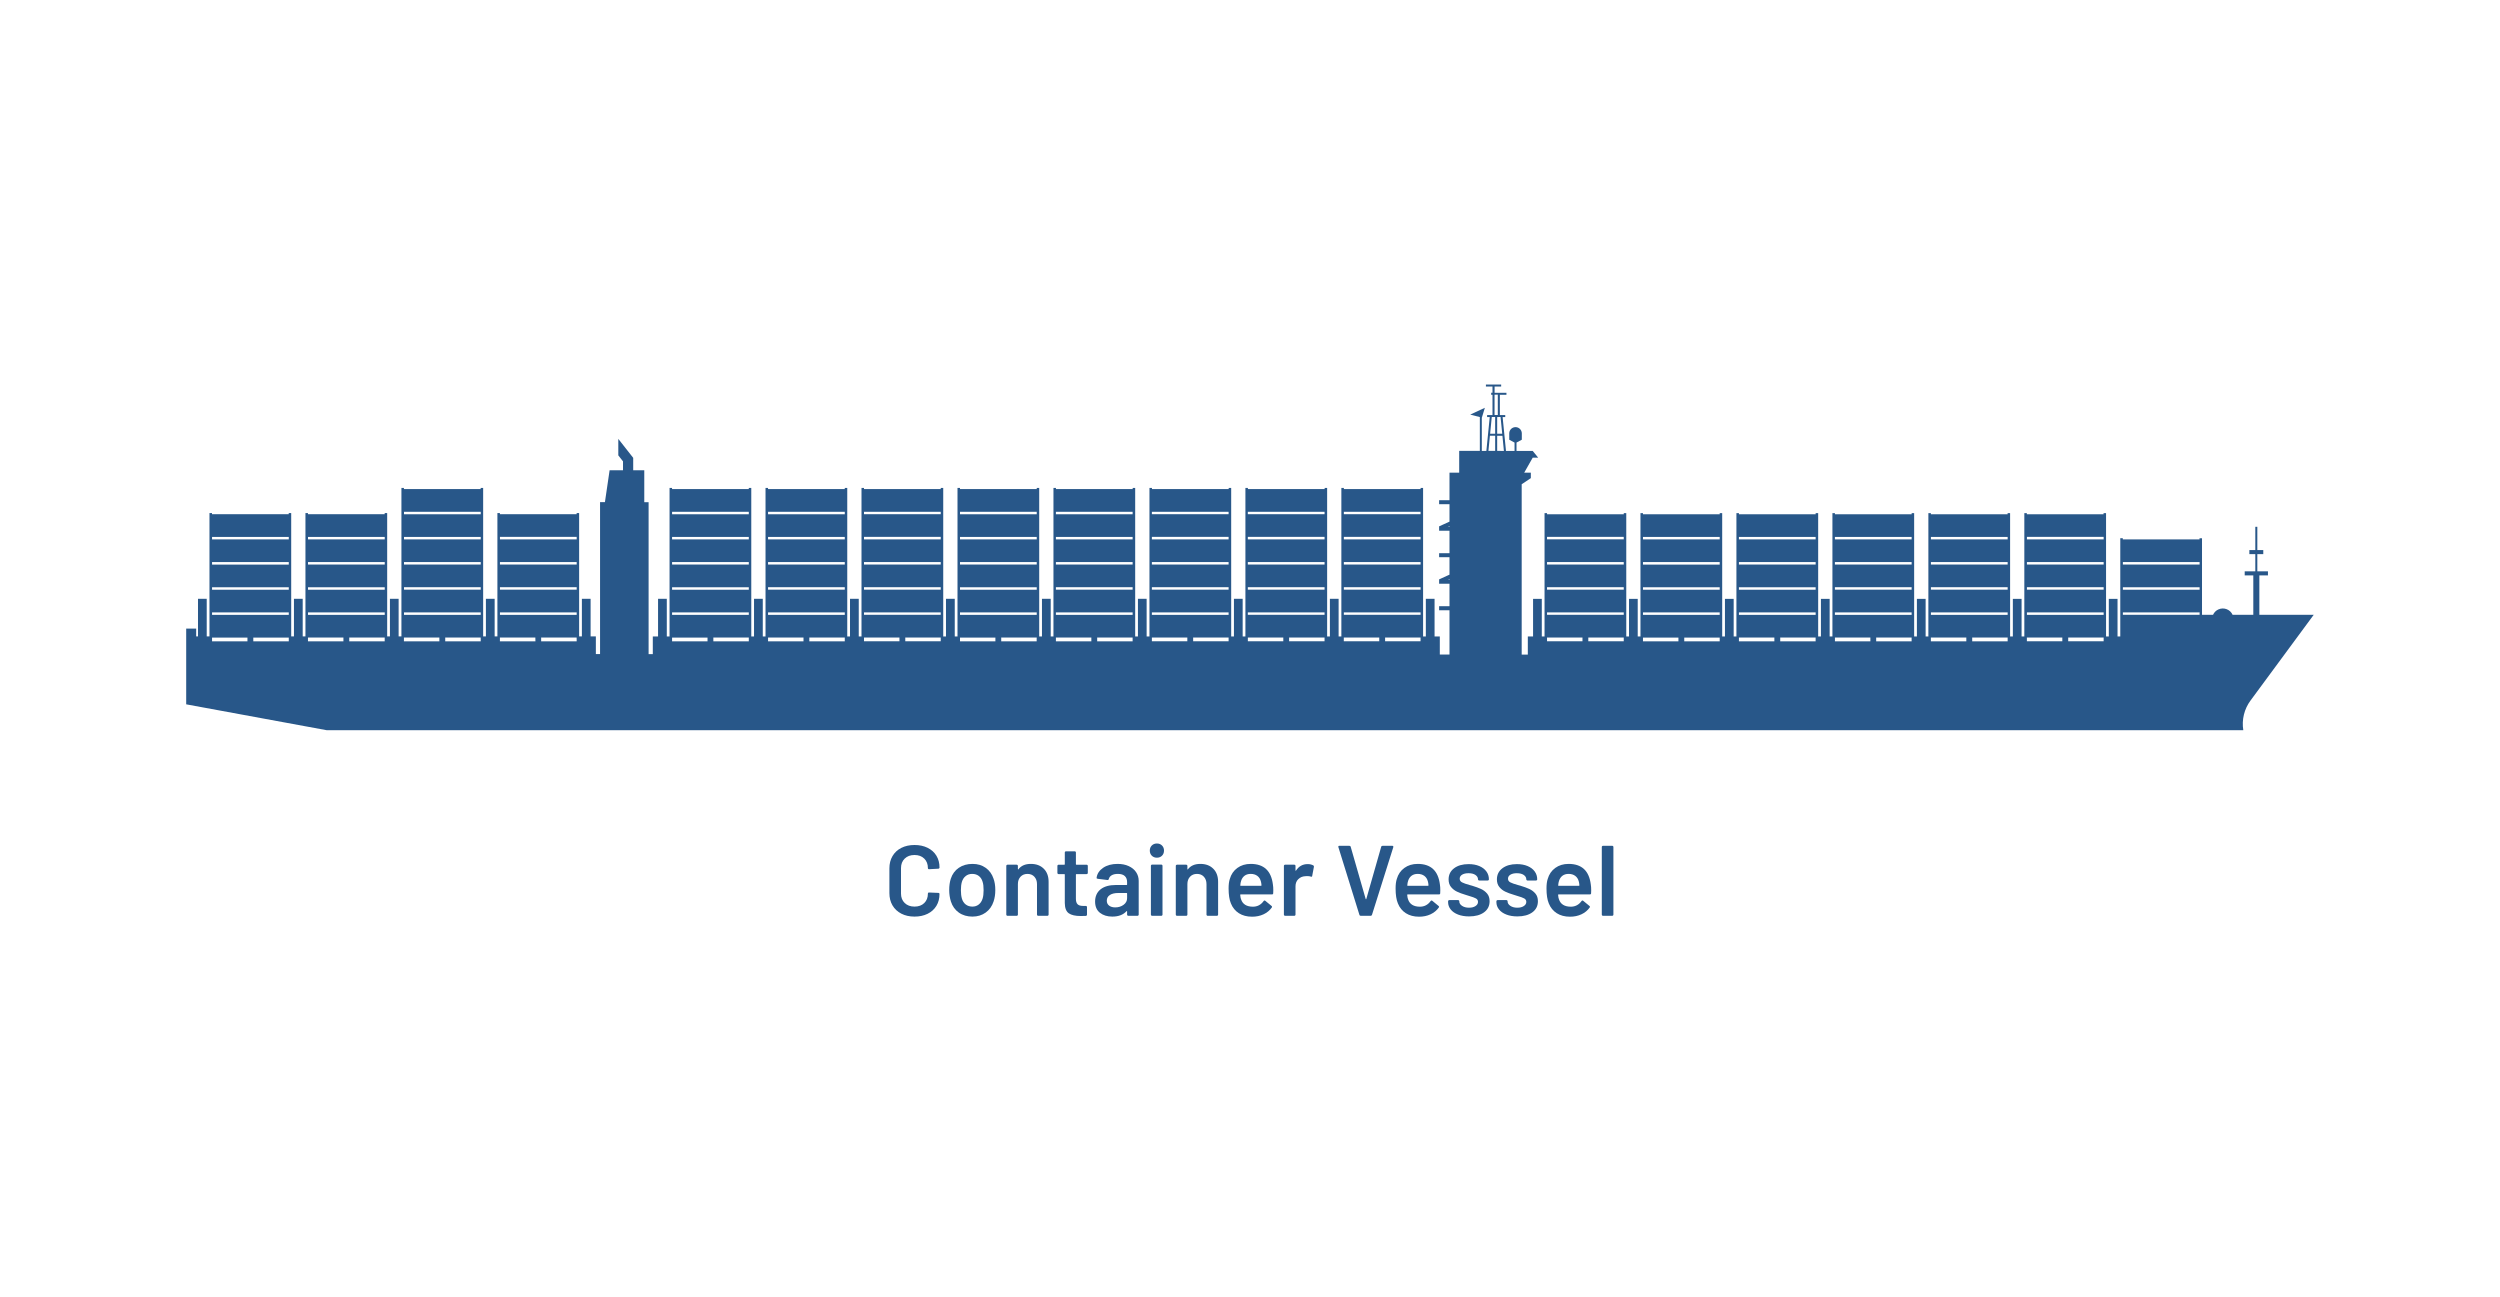 <?xml version="1.0" encoding="UTF-8"?>
<svg xmlns="http://www.w3.org/2000/svg" id="Ebene_1" data-name="Ebene 1" viewBox="0 0 1000 518.89">
  <defs>
    <style>
      .cls-1 {
        fill: #285789;
      }
    </style>
  </defs>
  <g id="Gruppe_628" data-name="Gruppe 628">
    <path id="Pfad_602" data-name="Pfad 602" class="cls-1" d="M925.49,245.93h-21.75v-15.78h3.44v-1.61h-4.25v-6.9h2.38v-1.61h-2.38v-9.32h-.81v9.32h-2.38v1.61h2.38v6.9h-4.24v1.61h3.44v15.78h-8.28c-.96-2.16-3.5-3.13-5.66-2.17-.97.43-1.74,1.2-2.17,2.17h-4.41v-30.63h-1v.45h-30.69v-.46h-1v39.3h-1.1v-15.05h-3.49v15.05h-1.1v-49.35h-1v.46h-30.69v-.46h-1v49.35h-1.1v-15.05h-3.49v15.05h-1.1v-49.35h-1v.46h-30.69v-.46h-1v49.35h-1.1v-15.05h-3.49v15.05h-1.1v-49.35h-1v.46h-30.69v-.46h-1v49.35h-1.11v-15.05h-3.49v15.05h-1.1v-49.35h-1.01v.46h-30.69v-.46h-1v49.35h-1.1v-15.05h-3.49v15.05h-1.1v-49.35h-1v.46h-30.69v-.46h-1v49.35h-1.1v-15.05h-3.48v15.05h-1.1v-49.35h-1v.46h-30.69v-.46h-1v49.35h-1.1v-15.05h-3.49v15.05h-2.1v7.26h-2.45v-68.16l3.66-2.44v-2.17h-2.66l3.4-6h2.21l-2.2-2.71h-6.48v-3.35l2.12-1.14v-2.51c0-1.39-1.12-2.52-2.51-2.52s-2.52,1.12-2.52,2.51h0v2.53l2.12,1.14v3.34h-3.42l-1.35-13.55h1.05v-.8h-2.15v-8.11h2.63v-.8h-4.74v-2.5h2.63v-.8h-6.1v.8h2.63v2.49h-.53v.81h.53v8.11h-2.15v.8h1.05l-1.35,13.55h-1.82v-13.32h.02l1.2-3.93-5.85,2.71,3.84,1v13.53h-8.26v8.72h-3.88v10.99h-4.15v1.61h4.15v6.97l-4.15,1.89v1.74h4.15v9h-4.15v1.61h4.15v6.97l-4.15,1.89v1.74h4.15v9h-4.15v1.61h4.15v17.72h-3.87v-7.24h-2.1v-15.05h-3.49v15.05h-1.1v-59.41h-1v.46h-30.69v-.46h-1v59.41h-1.1v-15.05h-3.49v15.05h-1.1v-59.41h-1v.46h-30.69v-.46h-1v59.41h-1.1v-15.05h-3.49v15.05h-1.1v-59.41h-1v.46h-30.69v-.46h-1v59.41h-1.13v-15.05h-3.48v15.05h-1.1v-59.41h-1v.46h-30.69v-.46h-1v59.41h-1.1v-15.05h-3.5v15.05h-1.1v-59.41h-.99v.46h-30.69v-.46h-1v59.41h-1.1v-15.05h-3.51v15.05h-1.1v-59.41h-1v.46h-30.69v-.46h-1v59.41h-1.1v-15.05h-3.5v15.05h-1.1v-59.41h-1v.46h-30.69v-.46h-1v59.41h-1.1v-15.05h-3.5v15.05h-1.1v-59.41h-1v.46h-30.69v-.46h-1v59.41h-1.1v-15.05h-3.5v15.05h-2.1v7.08h-1.68v-60.78h-1.73v-12.77h-4.43v-4.97l-5.96-7.59v6.6l1.88,2.39v3.56h-5.36l-1.87,12.75h-1.95v60.78h-1.68v-7.06h-2.1v-15.05h-3.49v15.05h-1.1v-49.35h-1v.46h-30.69v-.46h-1v49.35h-1.1v-15.05h-3.5v15.05h-1.1v-59.41h-1v.46h-30.69v-.46h-1v59.41h-1.12v-15.05h-3.48v15.05h-1.1v-49.35h-1v.46h-30.69v-.46h-1v49.35h-1.1v-15.05h-3.5v15.05h-1.1v-49.35h-.99v.46h-30.69v-.46h-1.01v49.35h-1.1v-15.05h-3.49v15.05h-.73v-3.13h-3.99v30.29l56.25,10.36h766.59c-.68-4.2.37-8.49,2.91-11.91l25.26-34.26h-.01ZM98.98,256.53h-14.16v-1.5h14.16v1.5ZM115.49,256.53h-14.17v-1.5h14.19v1.5h-.02ZM115.49,245.95h-30.67v-.98h30.69v.98h-.02ZM115.49,235.89h-30.67v-.99h30.69v.99h-.02ZM115.49,225.83h-30.67v-.99h30.69v.99h-.02ZM115.49,215.77h-30.67v-.99h30.69v.99h-.02ZM137.36,256.52h-14.17v-1.5h14.18v1.5h-.01ZM153.89,256.52h-14.19v-1.5h14.18v1.5h.01ZM153.89,245.95h-30.69v-.98h30.69v.98ZM153.89,235.89h-30.69v-.99h30.69v.99ZM153.89,225.82h-30.69v-.99h30.69v.99ZM153.89,215.76h-30.69v-.99h30.69v.99ZM175.76,256.52h-14.19v-1.5h14.18v1.5h.01ZM192.29,256.52h-14.2v-1.5h14.18l.02,1.5h0ZM192.29,245.94h-30.69v-.98h30.69v.98ZM192.29,235.88h-30.69v-.99h30.69v.99ZM192.29,225.82h-30.69v-.99h30.69v.99ZM192.29,215.76h-30.69v-.99h30.69v.99ZM192.29,205.7h-30.69v-.98h30.69v.98ZM214.17,256.52h-14.21v-1.5h14.18l.03,1.5ZM230.67,255.54v.98h-14.21v-1.5h14.18l.03.52ZM230.67,245.94h-30.69v-.97h30.69v.97ZM230.67,235.88h-30.69v-.99h30.69v.99ZM230.67,225.81h-30.69v-.99h30.69v.99ZM230.67,215.75h-30.69v-.99h30.69v.99ZM283.01,256.53h-14.18v-1.5h14.18v1.5ZM299.52,255.54v.98h-14.18v-1.5h14.18v.52ZM299.52,245.95h-30.69v-.98h30.69v.98ZM299.52,235.89h-30.69v-.99h30.69v.99ZM299.52,225.82h-30.69v-.99h30.69v.99ZM299.52,215.76h-30.69v-.99h30.69v.99ZM299.52,205.7h-30.69v-.98h30.69v.98ZM321.4,256.52h-14.18v-1.5h14.18v1.5ZM337.91,255.54v.98h-14.18v-1.5h14.18v.52ZM337.91,245.94h-30.69v-.97h30.69v.97ZM337.91,235.88h-30.69v-.99h30.69v.99ZM337.91,225.82h-30.69v-.99h30.69v.99ZM337.91,215.76h-30.69v-.99h30.69v.99ZM337.91,205.7h-30.69v-.97h30.69v.97ZM359.78,256.51h-14.18v-1.5h14.18v1.5ZM376.29,255.53v.98h-14.18v-1.5h14.18v.52ZM376.29,245.93h-30.69v-.97h30.69v.97ZM376.29,235.87h-30.69v-.99h30.69v.99ZM376.29,225.81h-30.69v-.99h30.69v.99ZM376.29,215.75h-30.69v-.99h30.69v.99ZM376.29,205.69h-30.69v-.97h30.69v.97ZM398.16,256.53h-14.16v-1.5h14.16v1.5ZM414.67,255.54v.98h-14.18v-1.5h14.19v.52h-.01ZM414.67,245.95h-30.67v-.98h30.69v.98h-.02ZM414.67,235.89h-30.67v-.99h30.69v.99h-.02ZM414.67,225.82h-30.67v-.99h30.69v.99h-.02ZM414.67,215.76h-30.67v-.99h30.69v.99h-.02ZM414.67,205.7h-30.67v-.98h30.69v.98h-.02ZM436.54,256.52h-14.18v-1.5h14.18v1.5ZM453.05,255.54v.98h-14.18v-1.5h14.18v.52ZM453.05,245.94h-30.69v-.97h30.69v.97ZM453.05,235.88h-30.69v-.99h30.69v.99ZM453.05,225.82h-30.69v-.99h30.69v.99ZM453.05,215.76h-30.69v-.99h30.69v.99ZM453.05,205.7h-30.69v-.97h30.69v.97ZM474.93,256.51h-14.18v-1.5h14.18v1.5ZM491.44,256.51h-14.18v-1.5h14.18v1.5ZM491.44,245.94h-30.69v-.97h30.69v.97ZM491.44,235.88h-30.69v-.99h30.69v.99ZM491.44,225.81h-30.69v-.99h30.69v.99ZM491.44,215.75h-30.69v-.99h30.69v.99ZM491.44,205.69h-30.69v-.97h30.69v.97ZM513.32,256.51h-14.18v-1.5h14.18v1.5ZM529.82,256.51h-14.18v-1.5h14.18v1.5ZM529.82,245.93h-30.69v-.97h30.69v.97ZM529.82,235.87h-30.69v-.99h30.69v.99ZM529.82,225.81h-30.69v-.99h30.69v.99ZM529.82,215.75h-30.69v-.99h30.69v.99ZM529.82,205.69h-30.69v-.97h30.69v.97ZM551.7,256.51h-14.18v-1.5h14.18v1.5ZM568.23,256.51h-14.19v-1.5h14.18v1.5h.01ZM568.23,245.93h-30.69v-.96h30.69v.96ZM568.23,235.87h-30.69v-.99h30.69v.99ZM568.23,225.81h-30.69v-.99h30.69v.99ZM568.23,215.75h-30.69v-.99h30.69v.99ZM568.23,205.69h-30.69v-.96h30.69v.96ZM579.8,231.88h-.57l.57-.26v.26ZM579.8,210.66h-.57l.57-.26v.26ZM600.22,166.8l.67,6.7h-2.02v-6.68l1.35-.02h0ZM597.82,157.88h1.3v8.13h-1.3v-8.13ZM598.07,180.35h-2.7l.59-6.05h2.1v6.05h.01ZM598.07,173.5h-2.02l.66-6.7h1.35v6.7h.01ZM598.87,180.35v-6.03h2.1l.59,6.05-2.69-.02ZM632.99,256.51h-14.18v-1.5h14.18v1.5ZM649.5,256.51h-14.18v-1.5h14.18v1.5ZM649.5,245.93h-30.69v-.96h30.69v.96ZM649.5,235.87h-30.69v-.99h30.69v.99ZM649.5,225.81h-30.69v-.99h30.69v.99ZM649.5,215.74h-30.69v-.99h30.69v.99ZM671.37,256.53h-14.18v-1.5h14.18v1.5ZM687.88,256.53h-14.18v-1.5h14.18v1.5ZM687.88,245.95h-30.69v-.98h30.69v.98ZM687.88,235.89h-30.69v-.99h30.69v.99ZM687.88,225.83h-30.69v-.99h30.69v.99ZM687.88,215.77h-30.69v-.99h30.69v.99ZM709.76,256.52h-14.19v-1.5h14.18v1.5h.01ZM726.27,256.52h-14.18v-1.5h14.16v1.5h.02ZM726.27,245.95h-30.7v-.98h30.69v.98h.01ZM726.27,235.89h-30.7v-.99h30.69v.99h.01ZM726.27,225.82h-30.7v-.99h30.69v.99h.01ZM726.27,215.76h-30.7v-.99h30.69v.99h.01ZM748.15,256.52h-14.18v-1.5h14.18v1.5ZM764.65,256.52h-14.18v-1.5h14.18v1.5ZM764.65,245.94h-30.69v-.98h30.69v.98ZM764.65,235.88h-30.69v-.99h30.69v.99ZM764.65,225.82h-30.69v-.99h30.69v.99ZM764.65,215.76h-30.69v-.99h30.69v.99ZM786.53,256.52h-14.18v-1.5h14.18v1.5ZM803.06,256.52h-14.18v-1.5h14.18v1.5ZM803.06,245.94h-30.69v-.97h30.69v.97ZM803.06,235.88h-30.69v-.99h30.69v.99ZM803.06,225.82h-30.69v-.99h30.69v.99ZM803.06,215.76h-30.69v-.99h30.69v.99ZM824.93,256.51h-14.18v-1.5h14.18v1.5ZM841.46,256.51h-14.18v-1.5h14.18v1.5ZM841.46,245.94h-30.69v-.97h30.69v.97ZM841.46,235.88h-30.69v-.99h30.69v.99ZM841.46,225.81h-30.69v-.99h30.69v.99ZM841.46,215.75h-30.69v-.99h30.69v.99ZM879.84,245.92h-30.69v-.95h30.69v.95ZM879.84,235.89h-30.69v-.99h30.69v.99ZM879.84,225.82h-30.69v-.99h30.69v.99Z"></path>
  </g>
  <g>
    <path class="cls-1" d="M360.52,365.46c-1.52-.79-2.69-1.89-3.52-3.3-.83-1.41-1.24-3.05-1.24-4.92v-9.88c0-1.87.41-3.51,1.24-4.92.83-1.41,2-2.51,3.52-3.28s3.28-1.16,5.28-1.16,3.72.37,5.24,1.12c1.52.75,2.69,1.8,3.52,3.16.83,1.36,1.24,2.93,1.24,4.72,0,.13-.05.25-.14.34s-.21.14-.34.14l-3.68.2c-.32,0-.48-.15-.48-.44,0-1.57-.49-2.84-1.46-3.8-.97-.96-2.27-1.44-3.9-1.44s-2.93.48-3.92,1.44c-.99.96-1.48,2.23-1.48,3.8v10.2c0,1.55.49,2.8,1.48,3.76.99.96,2.29,1.44,3.92,1.44s2.93-.47,3.9-1.42c.97-.95,1.46-2.21,1.46-3.78,0-.29.16-.44.48-.44l3.68.16c.13,0,.25.04.34.12.09.08.14.17.14.28,0,1.81-.41,3.41-1.24,4.78-.83,1.37-2,2.43-3.52,3.18-1.52.75-3.27,1.12-5.24,1.12s-3.76-.39-5.28-1.18Z"></path>
    <path class="cls-1" d="M383.54,365.04c-1.51-1.07-2.57-2.55-3.18-4.44-.45-1.44-.68-2.96-.68-4.56,0-1.71.21-3.23.64-4.56.61-1.87,1.68-3.32,3.2-4.36s3.35-1.56,5.48-1.56,3.78.52,5.26,1.56,2.53,2.48,3.14,4.32c.48,1.28.72,2.8.72,4.56s-.23,3.2-.68,4.56c-.61,1.89-1.67,3.38-3.16,4.46-1.49,1.08-3.27,1.62-5.32,1.62s-3.91-.53-5.42-1.6ZM391.5,361.8c.71-.56,1.22-1.35,1.54-2.36.27-.88.4-2,.4-3.36,0-1.44-.13-2.56-.4-3.36-.29-1.01-.8-1.79-1.52-2.34-.72-.55-1.6-.82-2.64-.82s-1.84.27-2.56.82c-.72.55-1.24,1.33-1.56,2.34-.27.93-.4,2.05-.4,3.36s.13,2.43.4,3.36c.29,1.01.81,1.8,1.54,2.36.73.56,1.62.84,2.66.84.99,0,1.83-.28,2.54-.84Z"></path>
    <path class="cls-1" d="M417.5,347.48c1.29,1.28,1.94,3.03,1.94,5.24v13.12c0,.13-.05.25-.14.34-.09.09-.21.14-.34.14h-3.68c-.13,0-.25-.05-.34-.14-.09-.09-.14-.21-.14-.34v-12.16c0-1.23-.35-2.22-1.04-2.98-.69-.76-1.61-1.14-2.76-1.14s-2.07.37-2.78,1.12c-.71.75-1.06,1.73-1.06,2.96v12.2c0,.13-.05.25-.14.34-.09.09-.21.14-.34.14h-3.68c-.13,0-.25-.05-.34-.14-.09-.09-.14-.21-.14-.34v-19.48c0-.13.05-.25.14-.34.09-.09.21-.14.34-.14h3.68c.13,0,.25.05.34.14.09.09.14.21.14.34v1.28c0,.08.03.13.08.16.05.03.09,0,.12-.08,1.09-1.44,2.75-2.16,4.96-2.16s3.89.64,5.18,1.92Z"></path>
    <path class="cls-1" d="M434.98,349.5c-.09.09-.21.14-.34.14h-4.08c-.13,0-.2.07-.2.2v9.64c0,1.01.22,1.75.66,2.2.44.45,1.14.68,2.1.68h1.2c.13,0,.25.05.34.14.09.09.14.21.14.34v3c0,.29-.16.47-.48.52l-2.08.04c-2.11,0-3.68-.36-4.72-1.08-1.04-.72-1.57-2.08-1.6-4.08v-11.4c0-.13-.07-.2-.2-.2h-2.28c-.13,0-.25-.05-.34-.14-.09-.09-.14-.21-.14-.34v-2.8c0-.13.05-.25.14-.34.09-.09.21-.14.34-.14h2.28c.13,0,.2-.07.2-.2v-4.68c0-.13.05-.25.14-.34.09-.09.21-.14.34-.14h3.48c.13,0,.25.05.34.14.09.09.14.21.14.34v4.68c0,.13.07.2.2.2h4.08c.13,0,.25.05.34.14.09.09.14.21.14.34v2.8c0,.13-.05.25-.14.34Z"></path>
    <path class="cls-1" d="M451.48,346.44c1.28.59,2.27,1.39,2.96,2.42.69,1.03,1.04,2.19,1.04,3.5v13.48c0,.13-.05.25-.14.34-.09.09-.21.14-.34.14h-3.68c-.13,0-.25-.05-.34-.14-.09-.09-.14-.21-.14-.34v-1.28c0-.08-.03-.13-.08-.14-.05-.01-.11,0-.16.06-1.31,1.44-3.2,2.16-5.68,2.16-2,0-3.65-.51-4.94-1.52-1.29-1.01-1.94-2.52-1.94-4.52s.73-3.7,2.18-4.86c1.45-1.16,3.5-1.74,6.14-1.74h4.28c.13,0,.2-.07.2-.2v-.96c0-1.04-.31-1.85-.92-2.42-.61-.57-1.53-.86-2.76-.86-1.01,0-1.83.18-2.46.54-.63.36-1.02.86-1.18,1.5-.08.32-.27.45-.56.4l-3.88-.48c-.13-.03-.25-.07-.34-.14-.09-.07-.13-.15-.1-.26.21-1.63,1.09-2.96,2.62-4,1.53-1.04,3.46-1.56,5.78-1.56,1.68,0,3.16.29,4.44.88ZM449.44,361.92c.93-.69,1.4-1.57,1.4-2.64v-1.88c0-.13-.07-.2-.2-.2h-3.36c-1.41,0-2.53.27-3.34.8-.81.53-1.22,1.29-1.22,2.28,0,.85.31,1.51.94,1.98.63.47,1.43.7,2.42.7,1.31,0,2.43-.35,3.36-1.04Z"></path>
    <path class="cls-1" d="M460.72,342.28c-.53-.53-.8-1.21-.8-2.04s.27-1.51.8-2.04c.53-.53,1.21-.8,2.04-.8s1.51.27,2.04.8c.53.53.8,1.21.8,2.04s-.27,1.51-.8,2.04c-.53.53-1.21.8-2.04.8s-1.51-.27-2.04-.8ZM460.5,366.18c-.09-.09-.14-.21-.14-.34v-19.52c0-.13.05-.25.14-.34.09-.09.21-.14.34-.14h3.68c.13,0,.25.05.34.14.09.09.14.21.14.34v19.52c0,.13-.05.25-.14.34-.09.09-.21.14-.34.14h-3.68c-.13,0-.25-.05-.34-.14Z"></path>
    <path class="cls-1" d="M485.3,347.48c1.29,1.28,1.94,3.03,1.94,5.24v13.12c0,.13-.05.25-.14.34-.09.09-.21.14-.34.14h-3.68c-.13,0-.25-.05-.34-.14-.09-.09-.14-.21-.14-.34v-12.16c0-1.23-.35-2.22-1.04-2.98-.69-.76-1.61-1.14-2.76-1.14s-2.07.37-2.78,1.12c-.71.75-1.06,1.73-1.06,2.96v12.2c0,.13-.05.25-.14.34-.09.09-.21.14-.34.14h-3.68c-.13,0-.25-.05-.34-.14-.09-.09-.14-.21-.14-.34v-19.48c0-.13.05-.25.14-.34.09-.09.21-.14.34-.14h3.68c.13,0,.25.05.34.14.09.09.14.21.14.34v1.28c0,.08.03.13.08.16.05.03.09,0,.12-.08,1.09-1.44,2.75-2.16,4.96-2.16s3.89.64,5.18,1.92Z"></path>
    <path class="cls-1" d="M509.32,356.04l-.04,1.24c0,.32-.16.48-.48.48h-12.52c-.13,0-.2.07-.2.2.08.88.2,1.48.36,1.8.64,1.92,2.2,2.89,4.68,2.92,1.81,0,3.25-.75,4.32-2.24.11-.16.24-.24.4-.24.11,0,.2.04.28.12l2.48,2.04c.24.19.28.4.12.64-.83,1.17-1.93,2.08-3.3,2.72-1.38.64-2.9.96-4.58.96-2.08,0-3.85-.47-5.3-1.4-1.45-.93-2.51-2.24-3.18-3.92-.61-1.44-.92-3.44-.92-6,0-1.55.16-2.8.48-3.76.53-1.87,1.54-3.34,3.02-4.42s3.26-1.62,5.34-1.62c5.25,0,8.21,2.75,8.88,8.24.11.67.16,1.41.16,2.24ZM497.82,350.3c-.65.49-1.11,1.18-1.38,2.06-.16.45-.27,1.04-.32,1.76-.05.13,0,.2.16.2h8.12c.13,0,.2-.07.2-.2-.05-.67-.13-1.17-.24-1.52-.24-.96-.71-1.71-1.42-2.24-.71-.53-1.59-.8-2.66-.8-.99,0-1.81.25-2.46.74Z"></path>
    <path class="cls-1" d="M525.32,346.16c.21.11.29.31.24.6l-.68,3.6c-.03.32-.21.41-.56.28-.4-.13-.87-.2-1.4-.2-.35,0-.61.01-.8.04-1.12.05-2.05.45-2.8,1.18-.75.73-1.12,1.69-1.12,2.86v11.32c0,.13-.05.25-.14.34-.09.09-.21.14-.34.14h-3.68c-.13,0-.25-.05-.34-.14-.09-.09-.14-.21-.14-.34v-19.48c0-.13.05-.25.14-.34.09-.09.21-.14.34-.14h3.68c.13,0,.25.05.34.14.09.09.14.21.14.34v1.8c0,.11.02.17.06.18.04.01.09-.02.14-.1,1.12-1.73,2.68-2.6,4.68-2.6.85,0,1.6.17,2.24.52Z"></path>
    <path class="cls-1" d="M543.76,365.92l-8.4-27.04-.04-.16c0-.27.15-.4.44-.4h3.96c.29,0,.48.13.56.4l6,20.88c.03.08.07.12.12.12s.09-.04.12-.12l5.96-20.88c.08-.27.27-.4.56-.4h3.88c.16,0,.28.05.36.16s.09.24.04.4l-8.52,27.04c-.08.27-.25.4-.52.4h-4c-.27,0-.44-.13-.52-.4Z"></path>
    <path class="cls-1" d="M576.12,356.04l-.04,1.24c0,.32-.16.48-.48.48h-12.52c-.13,0-.2.07-.2.2.08.88.2,1.48.36,1.8.64,1.92,2.2,2.89,4.68,2.92,1.81,0,3.25-.75,4.32-2.24.11-.16.24-.24.4-.24.11,0,.2.04.28.12l2.48,2.04c.24.19.28.4.12.64-.83,1.17-1.93,2.08-3.3,2.72-1.37.64-2.9.96-4.58.96-2.08,0-3.85-.47-5.3-1.4-1.45-.93-2.51-2.24-3.18-3.92-.61-1.44-.92-3.44-.92-6,0-1.55.16-2.8.48-3.76.53-1.87,1.54-3.34,3.02-4.42s3.26-1.62,5.34-1.62c5.25,0,8.21,2.75,8.88,8.24.11.67.16,1.41.16,2.24ZM564.62,350.3c-.65.49-1.11,1.18-1.38,2.06-.16.45-.27,1.04-.32,1.76-.05.13,0,.2.16.2h8.12c.13,0,.2-.07.2-.2-.05-.67-.13-1.17-.24-1.52-.24-.96-.71-1.71-1.42-2.24-.71-.53-1.59-.8-2.66-.8-.99,0-1.81.25-2.46.74Z"></path>
    <path class="cls-1" d="M583.22,365.82c-1.27-.49-2.25-1.17-2.94-2.04-.69-.87-1.04-1.83-1.04-2.9v-.36c0-.13.05-.25.14-.34.09-.09.21-.14.34-.14h3.52c.13,0,.25.05.34.14s.14.21.14.34v.08c0,.67.37,1.25,1.1,1.74.73.49,1.66.74,2.78.74s1.93-.22,2.6-.66c.67-.44,1-.99,1-1.66,0-.61-.27-1.07-.82-1.38-.55-.31-1.43-.63-2.66-.98l-1.52-.48c-1.36-.4-2.51-.83-3.44-1.28-.93-.45-1.72-1.07-2.36-1.86-.64-.79-.96-1.79-.96-3.02,0-1.87.73-3.35,2.2-4.46,1.47-1.11,3.4-1.66,5.8-1.66,1.63,0,3.05.26,4.28.78,1.23.52,2.17,1.24,2.84,2.16.67.92,1,1.97,1,3.14,0,.13-.05.25-.14.34-.09.09-.21.14-.34.14h-3.4c-.13,0-.25-.05-.34-.14-.09-.09-.14-.21-.14-.34,0-.69-.34-1.27-1.02-1.74s-1.61-.7-2.78-.7c-1.04,0-1.89.19-2.54.58s-.98.93-.98,1.62c0,.64.31,1.13.94,1.46.63.33,1.67.7,3.14,1.1l.88.24c1.41.43,2.6.86,3.56,1.3.96.44,1.77,1.05,2.44,1.84.67.79,1,1.81,1,3.06,0,1.89-.75,3.38-2.24,4.46-1.49,1.08-3.48,1.62-5.96,1.62-1.68,0-3.15-.25-4.42-.74Z"></path>
    <path class="cls-1" d="M602.54,365.82c-1.27-.49-2.25-1.17-2.94-2.04-.69-.87-1.04-1.83-1.04-2.9v-.36c0-.13.05-.25.14-.34.09-.09.21-.14.34-.14h3.52c.13,0,.25.05.34.14s.14.21.14.34v.08c0,.67.37,1.25,1.1,1.74.73.49,1.66.74,2.78.74s1.93-.22,2.6-.66c.67-.44,1-.99,1-1.66,0-.61-.27-1.07-.82-1.38-.55-.31-1.43-.63-2.66-.98l-1.52-.48c-1.36-.4-2.51-.83-3.44-1.28-.93-.45-1.72-1.07-2.36-1.86-.64-.79-.96-1.79-.96-3.02,0-1.87.73-3.35,2.2-4.46,1.47-1.11,3.4-1.66,5.8-1.66,1.63,0,3.05.26,4.28.78,1.23.52,2.17,1.24,2.84,2.16.67.92,1,1.97,1,3.14,0,.13-.05.25-.14.34-.09.09-.21.14-.34.14h-3.4c-.13,0-.25-.05-.34-.14-.09-.09-.14-.21-.14-.34,0-.69-.34-1.27-1.02-1.74s-1.61-.7-2.78-.7c-1.04,0-1.89.19-2.54.58s-.98.93-.98,1.62c0,.64.31,1.13.94,1.46.63.33,1.67.7,3.14,1.1l.88.24c1.41.43,2.6.86,3.56,1.3.96.44,1.77,1.05,2.44,1.84.67.79,1,1.81,1,3.06,0,1.89-.75,3.38-2.24,4.46-1.49,1.08-3.48,1.62-5.96,1.62-1.68,0-3.15-.25-4.42-.74Z"></path>
    <path class="cls-1" d="M636.48,356.04l-.04,1.24c0,.32-.16.48-.48.48h-12.52c-.13,0-.2.07-.2.2.08.88.2,1.48.36,1.8.64,1.92,2.2,2.89,4.68,2.92,1.81,0,3.25-.75,4.32-2.24.11-.16.24-.24.4-.24.11,0,.2.04.28.12l2.48,2.04c.24.19.28.4.12.64-.83,1.17-1.93,2.08-3.3,2.72-1.37.64-2.9.96-4.58.96-2.08,0-3.85-.47-5.3-1.4-1.45-.93-2.51-2.24-3.18-3.92-.61-1.44-.92-3.44-.92-6,0-1.55.16-2.8.48-3.76.53-1.87,1.54-3.34,3.02-4.42s3.26-1.62,5.34-1.62c5.25,0,8.21,2.75,8.88,8.24.11.67.16,1.41.16,2.24ZM624.98,350.3c-.65.49-1.11,1.18-1.38,2.06-.16.45-.27,1.04-.32,1.76-.05.13,0,.2.16.2h8.12c.13,0,.2-.07.2-.2-.05-.67-.13-1.17-.24-1.52-.24-.96-.71-1.71-1.42-2.24-.71-.53-1.59-.8-2.66-.8-.99,0-1.81.25-2.46.74Z"></path>
    <path class="cls-1" d="M640.86,366.18c-.09-.09-.14-.21-.14-.34v-27.04c0-.13.05-.25.14-.34s.21-.14.34-.14h3.68c.13,0,.25.05.34.14.09.09.14.21.14.34v27.04c0,.13-.05.25-.14.34-.09.09-.21.14-.34.14h-3.68c-.13,0-.25-.05-.34-.14Z"></path>
  </g>
</svg>
